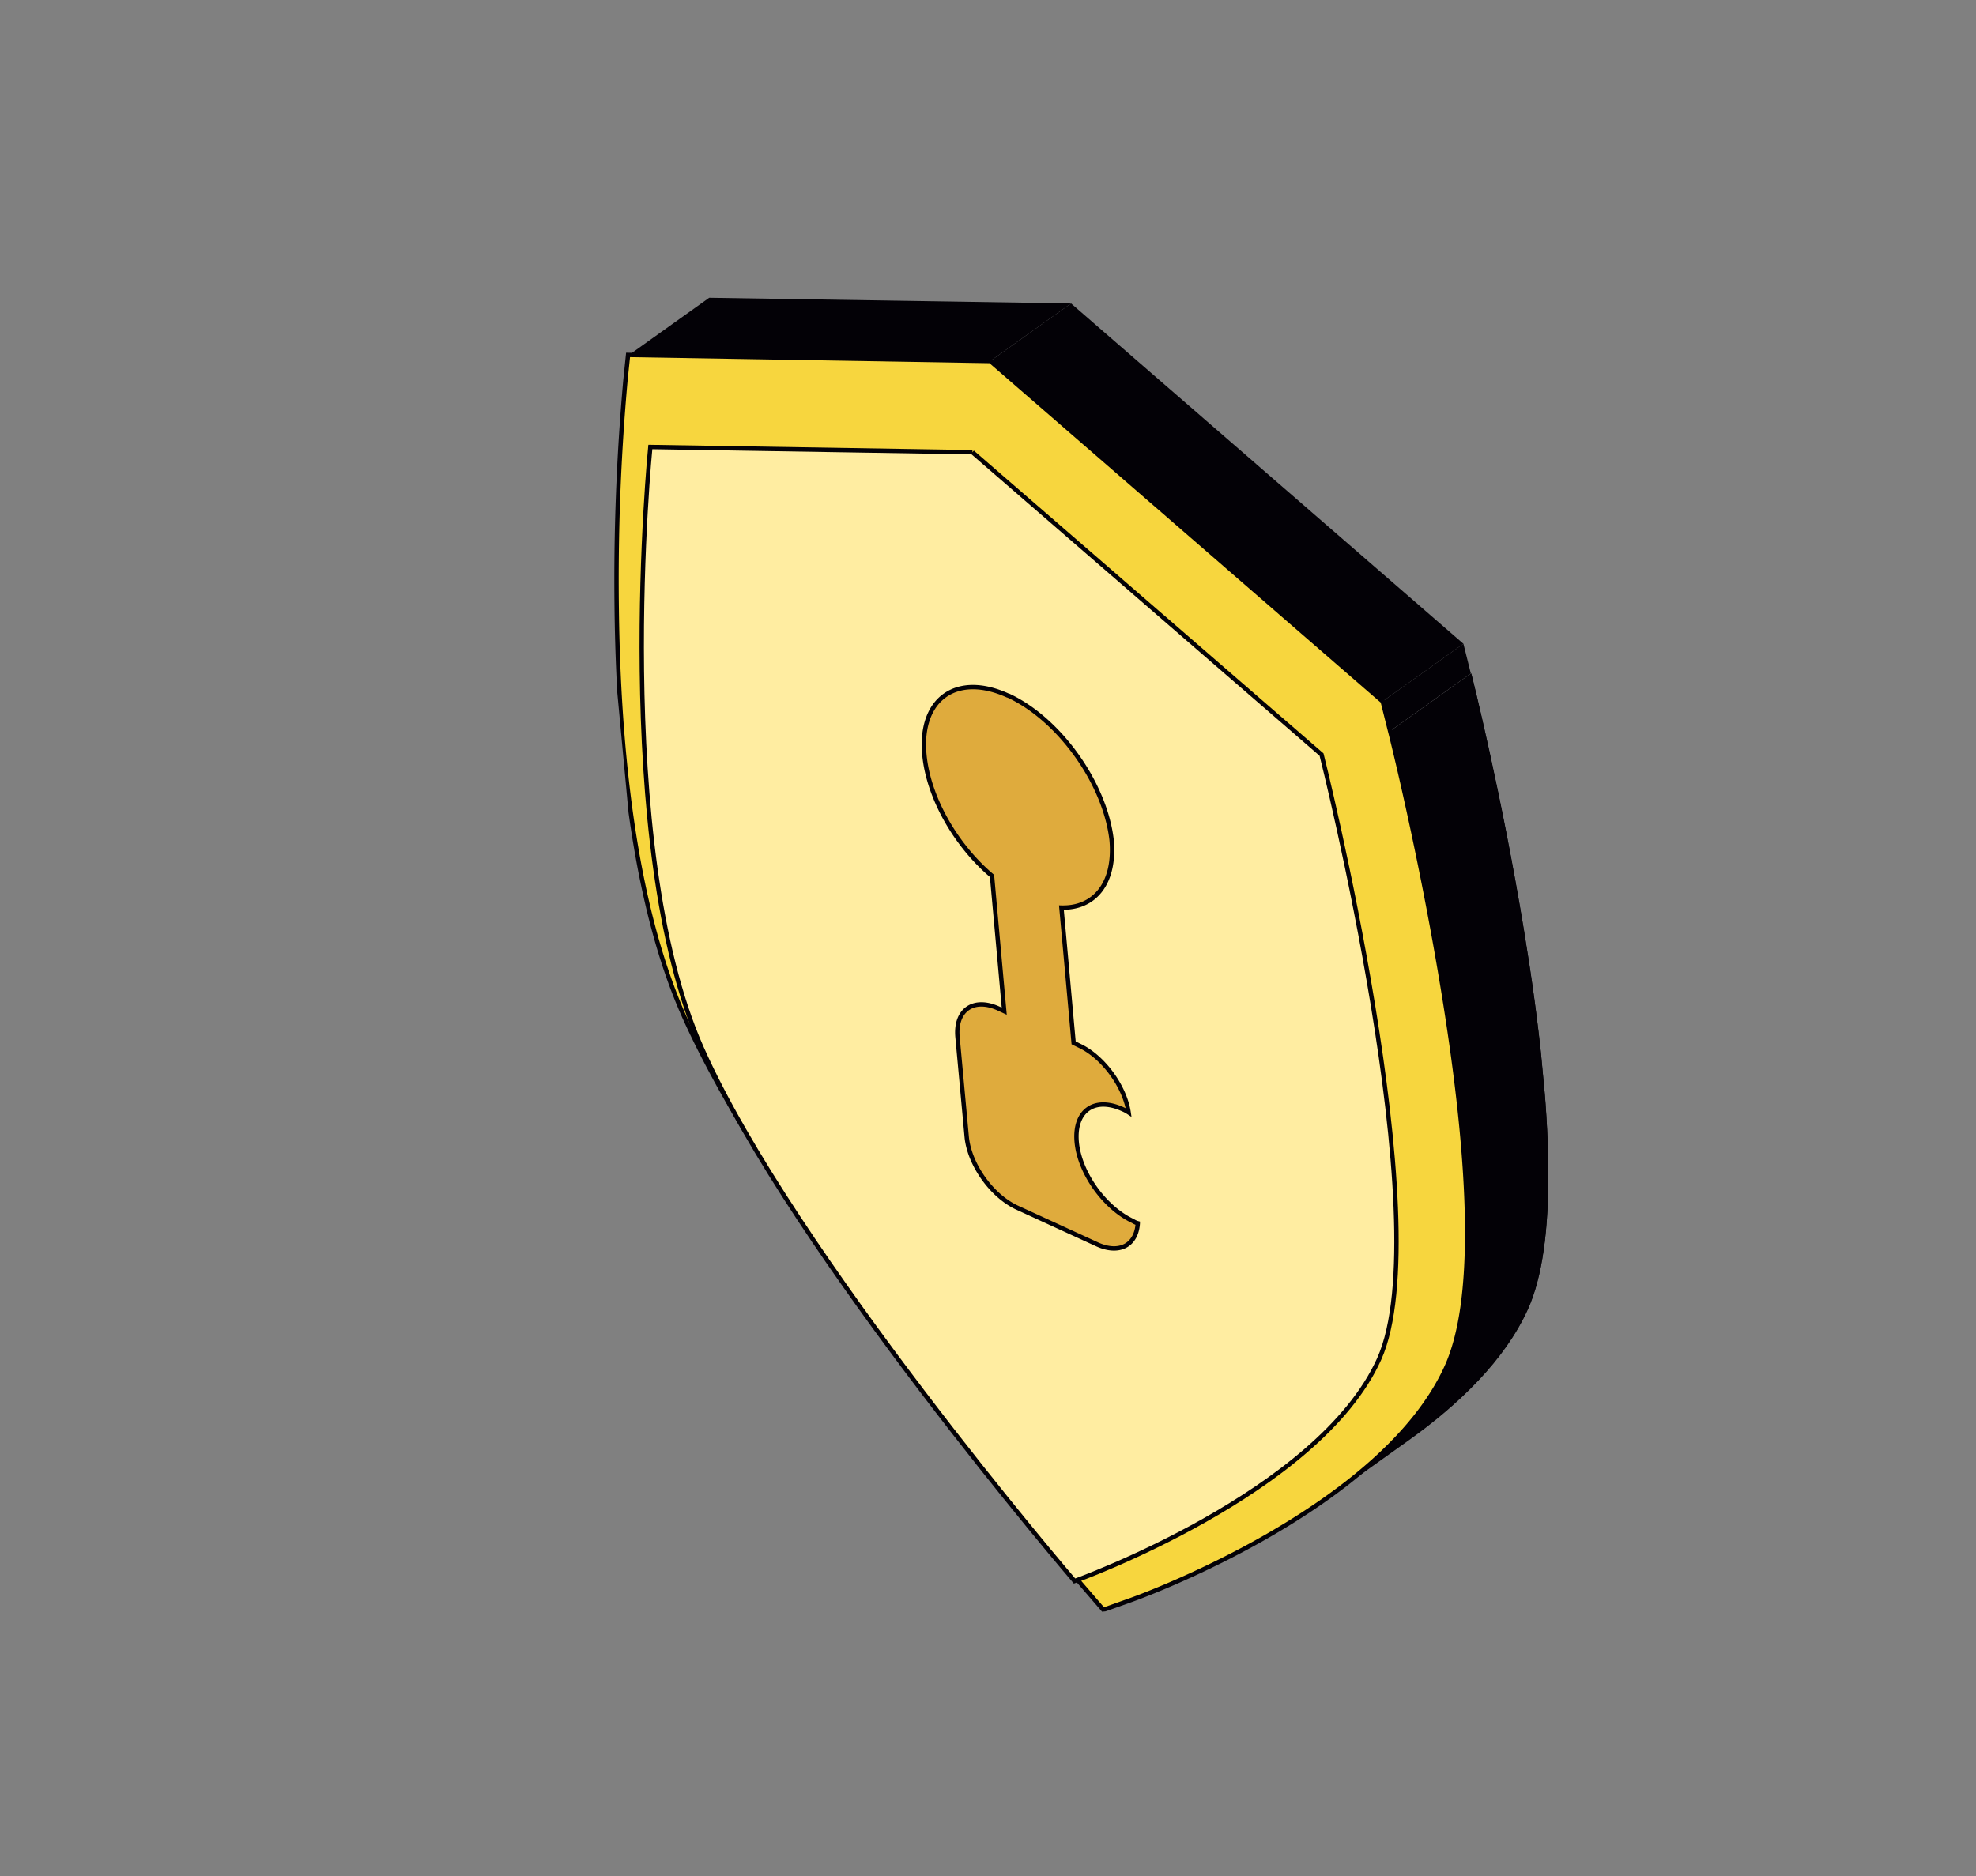 <svg id="Layer_1" data-name="Layer 1" xmlns="http://www.w3.org/2000/svg" xmlns:xlink="http://www.w3.org/1999/xlink" viewBox="0 0 452.76 429.94"><rect x="0" y="0" width="452.76" height="429.94" fill="#808080" stroke="none"/><defs><style>.cls-1,.cls-6{fill:none;}.cls-2{clip-path:url(#clip-path);}.cls-3{fill:#030106;}.cls-4{fill:#f7d63e;}.cls-4,.cls-6{stroke:#030106;stroke-miterlimit:10;}.cls-5{fill:#ffeda1;}.cls-7{fill:#dfab3d;}</style><clipPath id="clip-path"><rect class="cls-1" x="147.13" y="60.86" width="203.01" height="308.21" transform="translate(-18.94 24.1) rotate(-5.35)"/></clipPath></defs><g class="cls-2"><path class="cls-3" d="M144,81.44l18.5-13.2,82.9,1.3-18.5,13.2Z"/><path class="cls-3" d="M322.71,330l-18.5,13.2c11.5-8.2,22.1-18.3,27.4-30.1,6.5-14.4,6.1-43.5-.9-86.6-5.1-31.1-11.8-57.9-12.1-59l18.5-13.2c.3,1.1,7,27.9,12.1,59,7.1,43.1,7.4,72.2.9,86.6C344.81,311.74,334.21,321.84,322.71,330Z"/><path class="cls-3" d="M318.61,167.64l18.5-13.2c.3,1.1,7,27.9,12.1,59,7.1,43.1,7.4,72.2.9,86.6-5.3,11.7-15.9,21.9-27.4,30.1l-18.5,13.2c11.5-8.2,22.1-18.3,27.4-30.1,6.5-14.4,6.1-43.5-.9-86.6C325.51,195.54,318.81,168.74,318.61,167.64Z"/><path class="cls-3" d="M316.81,160.74l18.5-13.2,1.7,6.8-18.5,13.2Z"/><path class="cls-3" d="M226.91,82.74l18.5-13.2,89.9,78-18.5,13.2Z"/><path class="cls-4" d="M226.91,82.74l89.9,78,1.7,6.8c.3,1.1,7,27.9,12.1,59,7.1,43.1,7.4,72.2.9,86.6-14.7,32.7-70.4,52.9-72.8,53.7l-5.9,2.1-6.9-8c-2.7-3.2-67.1-78.6-89.2-128.1-9.7-21.8-14.9-53.2-15.4-93.2a510.79,510.79,0,0,1,2-52.5l.6-5.8Z"/><path class="cls-5" d="M222.81,103.64l-73.8-1.2s-9.1,90.9,11.8,137.8,85.4,122.1,85.4,122.1,55.9-20,69.8-50.9-13.2-138.5-13.2-138.5l-80-69.3"/><path class="cls-6" d="M222.81,103.64l-73.8-1.2s-9.1,90.9,11.8,137.8,85.4,122.1,85.4,122.1,55.9-20,69.8-50.9-13.2-138.5-13.2-138.5l-80-69.3"/><path class="cls-7" d="M231,159.44c-11.8-5.4-20.4.7-19.2,13.5.9,9.8,7.2,20.8,15.5,27.8l2.8,31-1.3-.6c-5.7-2.6-10,.3-9.4,6.6l2.1,22.8c.6,6.3,5.7,13.5,11.5,16.2l18.3,8.4c5.2,2.4,9.1.2,9.4-4.8a3.7,3.7,0,0,1-1.1-.5c-6.5-3-12.3-11.1-12.9-18.2s4.1-10.4,10.6-7.4a8.26,8.26,0,0,1,1.3.7c-.9-6-5.9-12.8-11.3-15.3L246,239l-2.8-31c7.6.2,12.4-5.6,11.5-15.5-1.5-13-12-27.7-23.7-33.1"/><path class="cls-6" d="M231,159.44c-11.8-5.4-20.4.7-19.2,13.5.9,9.8,7.2,20.8,15.5,27.8l2.8,31-1.3-.6c-5.7-2.6-10,.3-9.4,6.6l2.1,22.8c.6,6.3,5.7,13.5,11.5,16.2l18.3,8.4c5.2,2.4,9.1.2,9.4-4.8a3.7,3.7,0,0,1-1.1-.5c-6.5-3-12.3-11.1-12.9-18.2s4.1-10.4,10.6-7.4a8.26,8.26,0,0,1,1.3.7c-.9-6-5.9-12.8-11.3-15.3L246,239l-2.8-31c7.6.2,12.4-5.6,11.5-15.5-1.5-13-12-27.7-23.7-33.1"/></g></svg>
